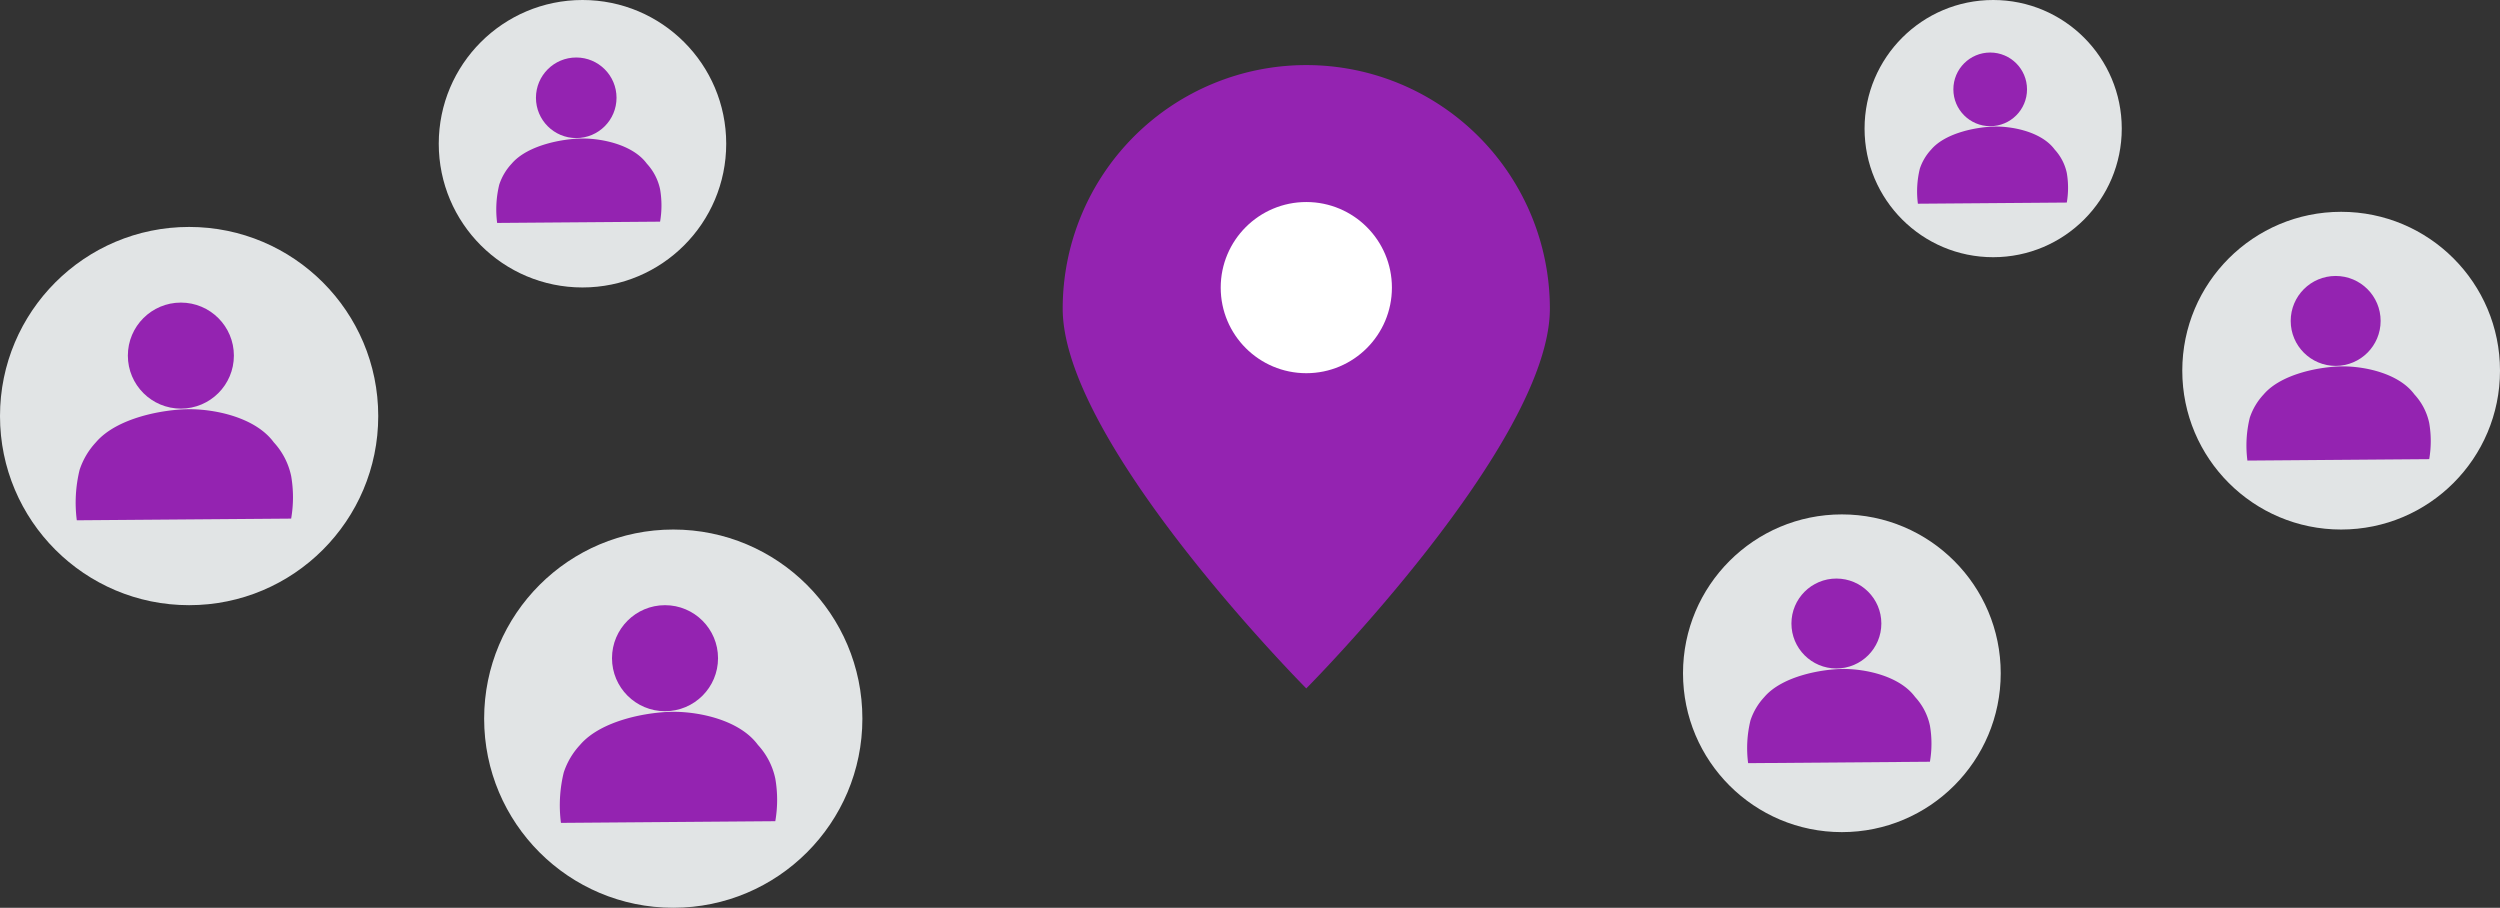 <svg xmlns="http://www.w3.org/2000/svg" width="165.24" height="60" viewBox="0 0 165.24 60">
  <rect x="0" y="0" width="165.24" height="60" fill="#333333" stroke="none"/>
  <g id="Group_1361" data-name="Group 1361" transform="translate(-266.76 -3362.966)">
    <circle id="Ellipse_243" data-name="Ellipse 243" cx="10.5" cy="10.5" r="10.5" transform="translate(378 3396.966)" fill="#e1e4e5"/>
    <g id="Group_1169" data-name="Group 1169" transform="translate(382.24 3401.206)">
      <path id="Path_40" data-name="Path 40" d="M19902.043-6528.44l12.016-.094a7.031,7.031,0,0,0,0-2.39,4,4,0,0,0-.977-1.887c-1.021-1.391-3.268-1.855-4.715-1.855-1.418,0-4.059.458-5.252,1.855a4.19,4.19,0,0,0-.916,1.541A7.732,7.732,0,0,0,19902.043-6528.44Z" transform="translate(-19901.979 6540.642)" fill="#9423b1"/>
      <circle id="Ellipse_159" data-name="Ellipse 159" cx="2.972" cy="2.972" r="2.972" transform="translate(2.926)" fill="#9423b1"/>
    </g>
    <circle id="Ellipse_241" data-name="Ellipse 241" cx="10.5" cy="10.5" r="10.5" transform="translate(411 3376.966)" fill="#e1e4e5"/>
    <path id="Path_3799" data-name="Path 3799" d="M19902.043-6528.44l12.016-.094a7.031,7.031,0,0,0,0-2.39,4,4,0,0,0-.977-1.887c-1.021-1.391-3.268-1.855-4.715-1.855-1.418,0-4.059.458-5.252,1.855a4.19,4.19,0,0,0-.916,1.541A7.732,7.732,0,0,0,19902.043-6528.44Z" transform="translate(-19486.738 9921.848)" fill="#9423b1"/>
    <circle id="Ellipse_240" data-name="Ellipse 240" cx="2.972" cy="2.972" r="2.972" transform="translate(418.166 3381.206)" fill="#9423b1"/>
    <circle id="Ellipse_242" data-name="Ellipse 242" cx="8.5" cy="8.5" r="8.5" transform="translate(390 3362.966)" fill="#e1e4e5"/>
    <g id="Group_1168" data-name="Group 1168" transform="translate(393.473 3366.438)">
      <path id="Path_40-2" data-name="Path 40" d="M19902.031-6529.567l9.842-.077a5.79,5.79,0,0,0,0-1.957,3.3,3.3,0,0,0-.8-1.546c-.838-1.139-2.678-1.52-3.863-1.52-1.16,0-3.324.375-4.3,1.52a3.443,3.443,0,0,0-.75,1.262A6.338,6.338,0,0,0,19902.031-6529.567Z" transform="translate(-19901.979 6539.56)" fill="#9423b1"/>
      <circle id="Ellipse_159-2" data-name="Ellipse 159" cx="2.434" cy="2.434" r="2.434" transform="translate(2.397)" fill="#9423b1"/>
    </g>
    <circle id="Ellipse_244" data-name="Ellipse 244" cx="12.5" cy="12.5" r="12.5" transform="translate(298.76 3397.966)" fill="#e1e4e5"/>
    <g id="Group_1170" data-name="Group 1170" transform="translate(-19601.219 10001.966)">
      <path id="Path_40-3" data-name="Path 40" d="M19902.055-6527.324l14.168-.111a8.251,8.251,0,0,0,0-2.818,4.72,4.72,0,0,0-1.15-2.226c-1.205-1.641-3.854-2.187-5.562-2.187-1.672,0-4.785.54-6.193,2.188a4.94,4.94,0,0,0-1.076,1.817A9.125,9.125,0,0,0,19902.055-6527.324Z" transform="translate(3 -57.287)" fill="#9423b1"/>
      <circle id="Ellipse_159-3" data-name="Ellipse 159" cx="3.504" cy="3.504" r="3.504" transform="translate(19908.43 -6599)" fill="#9423b1"/>
    </g>
    <circle id="Ellipse_245" data-name="Ellipse 245" cx="12.5" cy="12.5" r="12.5" transform="translate(266.76 3377.966)" fill="#e1e4e5"/>
    <g id="Group_1171" data-name="Group 1171" transform="translate(-19633.219 9981.966)">
      <path id="Path_40-4" data-name="Path 40" d="M19902.055-6527.324l14.168-.111a8.251,8.251,0,0,0,0-2.818,4.72,4.72,0,0,0-1.15-2.226c-1.205-1.641-3.854-2.187-5.562-2.187-1.672,0-4.785.54-6.193,2.188a4.94,4.94,0,0,0-1.076,1.817A9.125,9.125,0,0,0,19902.055-6527.324Z" transform="translate(3 -57.287)" fill="#9423b1"/>
      <circle id="Ellipse_159-4" data-name="Ellipse 159" cx="3.504" cy="3.504" r="3.504" transform="translate(19908.43 -6599)" fill="#9423b1"/>
    </g>
    <circle id="Ellipse_246" data-name="Ellipse 246" cx="9.5" cy="9.5" r="9.5" transform="translate(295.76 3362.966)" fill="#e1e4e5"/>
    <g id="Group_1172" data-name="Group 1172" transform="translate(299.561 3366.766)">
      <path id="Path_40-5" data-name="Path 40" d="M19902.035-6529.086l10.77-.084a6.311,6.311,0,0,0,0-2.142,3.591,3.591,0,0,0-.875-1.691c-.916-1.247-2.93-1.663-4.227-1.663-1.271,0-3.637.411-4.707,1.663a3.748,3.748,0,0,0-.82,1.381A6.932,6.932,0,0,0,19902.035-6529.086Z" transform="translate(-19901.977 6540.021)" fill="#9423b1"/>
      <circle id="Ellipse_159-5" data-name="Ellipse 159" cx="2.663" cy="2.663" r="2.663" transform="translate(2.623)" fill="#9423b1"/>
    </g>
    <path id="Path_64" data-name="Path 64" d="M16.1,0A16.1,16.1,0,0,1,32.2,16.1C32.2,25,16.1,41.2,16.1,41.2S0,25,0,16.1A16.1,16.1,0,0,1,16.1,0Z" transform="translate(337 3367.268)" fill="#9423b1"/>
    <ellipse id="Ellipse_174" data-name="Ellipse 174" cx="5.658" cy="5.657" rx="5.658" ry="5.657" transform="translate(347.444 3376.319)" fill="#fff"/>
  </g>
</svg>
